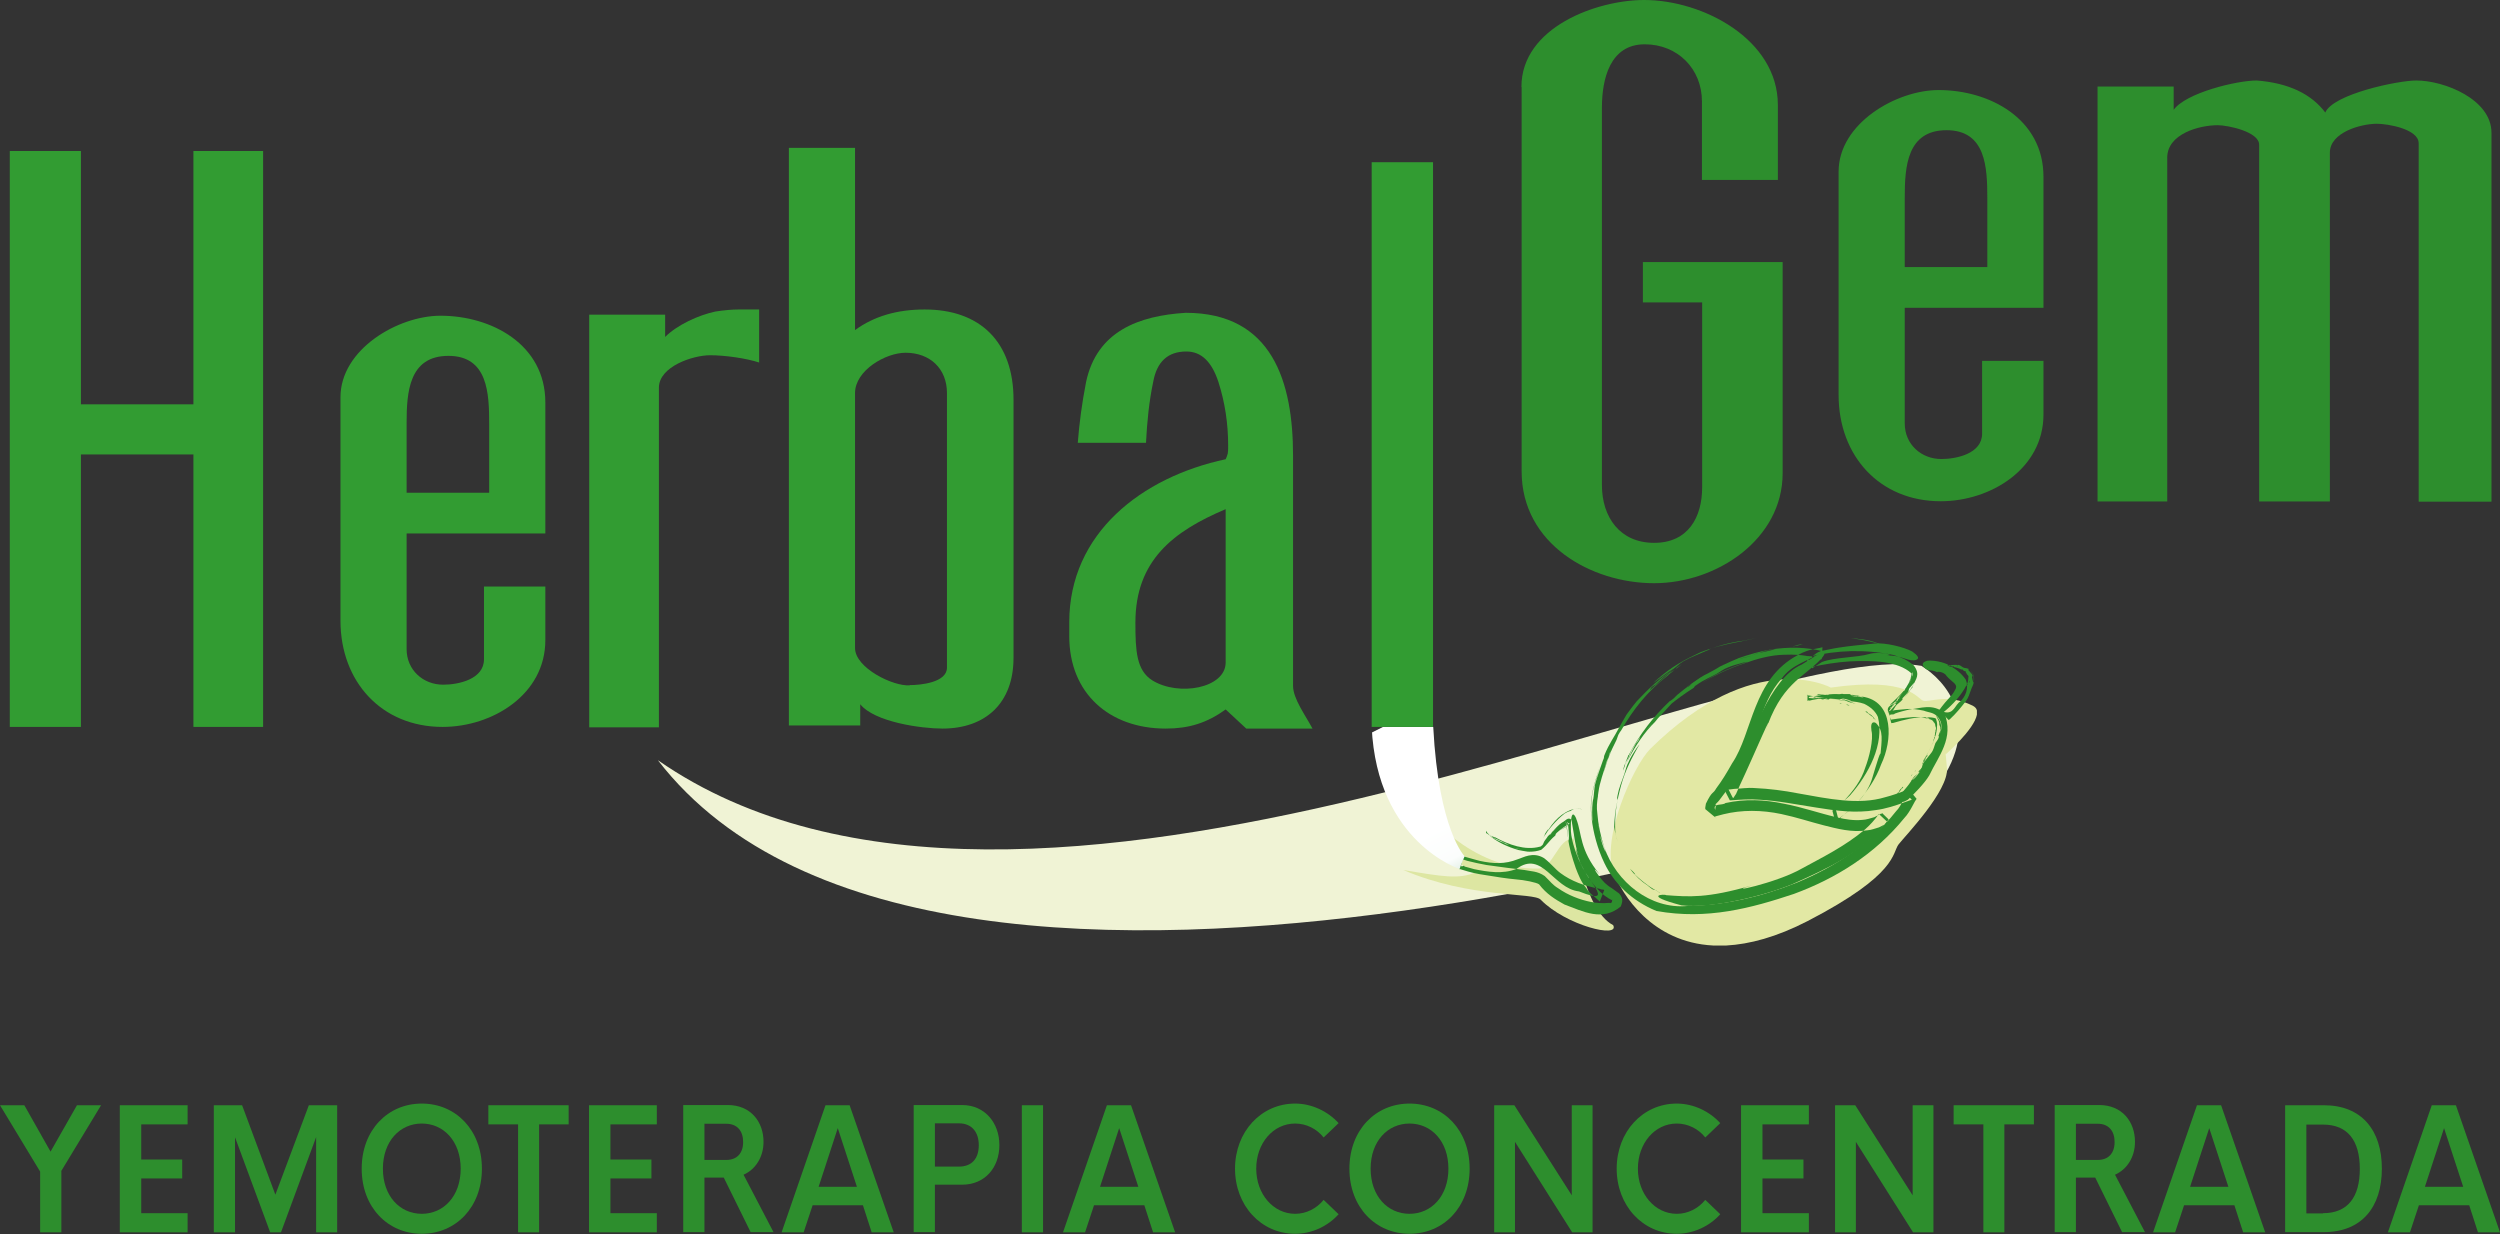 <svg viewBox="0 0 120.2 59.33" xmlns:xlink="http://www.w3.org/1999/xlink" xmlns="http://www.w3.org/2000/svg" data-sanitized-data-name="Calque 2" data-name="Calque 2" id="Calque_2">
  <rect x="0" y="0" width="120.2" height="59.33" fill="#333333" stroke="none"/>
  <defs>
    <style>
      .cls-1 {
        clip-path: url(#clippath);
      }

      .cls-2 {
        fill: url(#linear-gradient);
      }

      .cls-2, .cls-3, .cls-4, .cls-5, .cls-6, .cls-7, .cls-8, .cls-9, .cls-10, .cls-11 {
        stroke-width: 0px;
      }

      .cls-3 {
        clip-rule: evenodd;
        fill: none;
      }

      .cls-4, .cls-5, .cls-6, .cls-7, .cls-8, .cls-9 {
        fill-rule: evenodd;
      }

      .cls-4, .cls-10 {
        fill: #2d8e2d;
      }

      .cls-5, .cls-11 {
        fill: #329c32;
      }

      .cls-6 {
        fill: #dde6a2;
      }

      .cls-7 {
        fill: #fff;
      }

      .cls-8 {
        fill: #e2e8a4;
      }

      .cls-9 {
        fill: #f0f3d5;
      }
    </style>
    <clipPath id="clippath">
      <path d="m65.95,34.95c.26,5.57,4.23,6.83,4.23,6.83.04-.17.24-.61.24-.61,0,0-1.25-1.25-1.51-6.22h-2.95Z" class="cls-3"></path>
    </clipPath>
    <linearGradient gradientUnits="userSpaceOnUse" gradientTransform="translate(-191650.89 198797.26) rotate(-90) scale(45.43 37.91)" y2="5056.91" x2="4375.02" y1="5056.91" x1="4374.85" id="linear-gradient">
      <stop stop-color="#2f8e36" offset="0"></stop>
      <stop stop-color="#fbfdfc" offset=".79"></stop>
      <stop stop-color="#fff" offset="1"></stop>
    </linearGradient>
  </defs>
  <g id="herbal">
    <g>
      <g>
        <path d="m92.36,32c1.2.72,2.95,2.75.84,5.73-.04.05-47.95,16.48-61.57-1.18,17.72,12.32,52.22-5.95,60.72-4.54h0Z" class="cls-9"></path>
        <g>
          <path d="m68.66,38.76l-.65,1.29c-.72-.93-1.39-2.33-1.6-4.38l1.53-.38c.1,1.48.38,2.62.72,3.47h0Z" class="cls-7"></path>
          <g>
            <path d="m88.03,33.06s-3.66-2.01-8.68,2.94c-.84.84-2.36,4.32-1.78,5.91.42,1.12,1.86,3.4,4.8,3.55h.63c1.11-.06,2.41-.4,3.92-1.18,4.36-2.26,4.04-3.27,4.37-3.69.34-.43,2.4-2.57,2.32-3.65-.09-1.07-.07-.66-.07-.66,0,0,1.38-1.2,1.51-1.92v-.2c-.02-.1-.09-.17-.2-.23-1.26-.62-2.07-.14-2.38-.24-.3-.09-.67-1.17-4.45-.63h0Z" class="cls-8"></path>
            <path d="m68.47,38.89s2.17,2.94,5.5,2.87c.7,0,.92-1.42,1.65-1.44.12-.2.5,3.41,1.94,4.16.34.65-2.25.03-3.48-1.22-.32-.37-3.36-.04-6.61-1.43,1.91.32,2.67.45,3.46.12-1.82-1-2.01-1.4-2.46-3.05h0Z" class="cls-6"></path>
            <path d="m93.78,32.05c.2.01.37.07.53.14.03,0,.04-.01.05,0l.03.04.07.04h.03s.01.01.01,0v-.03s0,.03,0,.03l.03.03.04.07-.04-.07h-.04s-.01-.01-.01-.01c.05.03.07.09.09.13l.03.03s.07.07.04.09v.03h0s-.01.13-.01.13l.03.09s-.03.01-.04.03v.05l.08-.05s-.05-.08,0-.11c-.05.03.04.08,0,.11l-.08.05s-.03.09-.07.12c0-.05.03-.09.07-.12v-.05s.04-.03.04-.03l-.03-.09c0,.08-.05.16-.08.24-.26.5-.65.93-1.09,1.29.49.14.53-.36.8-.51.22-.21.43-.62.25-1.05-.22-.32-.51-.53-.83-.7-.24-.14-.74-.24-1.03-.2-.37.11-.13.33-.12.34.21.2.34.04.68.25-.25-.09.24-.11.38.14.25.3.59.39.41.67-.03.05-.07.14-.16.25-.11.12-.21.24-.33.37l-.16.2-.08.11-.03.03h-.01c.21.22-.45-.47.46.49h0s.07-.05.07-.05c.3-.28.51-.54.76-.86.12-.16.18-.36.24-.53.04-.14.13-.25.14-.4.04-.21-.01-.39-.17-.55.16.18.18.33.17.54-.01.14-.07-.1-.08-.18-.03-.04.05-.11.01-.14-.04-.08-.12-.14-.18-.22-.03-.01.01-.05,0-.07-.11-.05-.22-.03-.28-.08l-.12-.08-.08-.03h-.05v.07s-.08-.04-.08-.04l.09.04v-.07c-.14-.01-.3.01-.45.01h.01c.08.01.14.03.22.07-.03-.01-.03-.03.01-.03l.03.03c-.07,0-.13.01-.2-.03,0,0-.03,0-.05.01v-.05h-.07s.13.08.13.08h0Z" class="cls-4"></path>
            <path d="m91.98,33l-.09.14.03-.08s.04-.05.07-.07h0Z" class="cls-4"></path>
            <polygon points="91.79 33.26 91.78 33.27 91.75 33.29 91.79 33.26" class="cls-4"></polygon>
            <path d="m91.61,33.46l.09-.11-.09.11Z" class="cls-4"></path>
            <path d="m91.74,33.29s-.01.03.01.01h0s-.05.05-.05.05l.04-.07Z" class="cls-4"></path>
            <path d="m91.74,33.29v-.05s0,.05,0,.05Z" class="cls-4"></path>
            <path d="m91.54,33.22s.03.04-.01.08l-.26.24c-.05.04-.07.14-.11.17-.11.09-.38.28-.25.14.21-.21.36-.34.53-.53.14-.16.3-.29.43-.46l.09-.14-.1.21c-.05.09-.18.16-.32.29h0Z" class="cls-4"></path>
            <path d="m91.17,33.86l-.37.4c-.01-.09.18-.26.26-.38l.07-.05.03-.08.09-.12.04-.04s.01,0,.01.01v.05s0-.05,0-.05l.04-.08.08-.1-.08.1-.05.07-.03.03.2-.29.04-.05c.05-.05.11-.12.11-.18l.04-.04h0s0-.01,0-.01l.13-.22.09-.13v-.07l.05-.08v.13c0,.07-.11.09-.09.18-.01-.09.09-.12.09-.18v-.13c.04-.07.05-.18.01-.24v.24s-.07.08-.07.08v.07l-.09.13c.07-.14.13-.3.14-.45-.67-.62-1.92-.63-2.99-.58-.62.04-1.21.14-1.78.26l-.11.03c-.32-.71-.04-.24-.08-.41l.17-.12c.16-.09.16-.16.43-.26.29-.05.57-.12.84-.16.57-.09,1.15-.14,1.76-.2.47-.05,1.38.16,1.8.39.54.38.11.41.08.42-.4.01-.59-.24-1.32-.24.49.01-.34-.21-.82-.07-.61.18-1.72.16-2.29.39l-.28.18-.14.09-.04.03h-.01c-.45-1.13-.12-.3-.22-.57h.13c1.29-.29,2.57-.36,3.99-.07.38.11.68.25.97.49.37.45.07.72.03.89-.14.28-.3.47-.46.66.17-.22.29-.37.45-.65.11-.18-.13.11-.21.2-.04.05-.04.16-.08.2-.08.11-.16.18-.25.28-.04.04.01.07-.01.08-.12.14-.26.21-.32.3l-.13.21-.09.11-.08.07v-.07c-.08-.05.07.18-.16-.08l.04-.07-.04.07c.22.26.08.03.14.08v.07c-.25-.46.29-.41.37-.65h0c-.09.12-.2.22-.28.36.04-.07.01-.07-.03-.01l-.03.05c.11-.08.2-.16.26-.28,0,0,.04-.03.07-.05.03-.03,0-.04,0-.05l.07-.07c-.03.07-.13.22-.13.22h0Z" class="cls-4"></path>
            <path d="m91.34,33.52l-.05.05.17-.22c-.01.05-.07.12-.12.17h0Z" class="cls-4"></path>
            <path d="m88.92,33.93l-.17-.05h.09s.07.03.08.05h0Z" class="cls-4"></path>
            <polygon points="88.59 33.84 88.55 33.84 88.53 33.83 88.59 33.84" class="cls-4"></polygon>
            <path d="m88.28,33.76l.16.04-.16-.04Z" class="cls-4"></path>
            <path d="m88.53,33.8s-.03.01,0,.03l-.09-.03h.09Z" class="cls-4"></path>
            <path d="m88.49,33.6s-.03.04-.09.01c-.14-.05-.28-.09-.41-.12-.07-.01-.18.03-.24.01-.16-.04-.54-.13-.32-.12.36.03.58.09.88.14.25.08.49.14.72.25l.2.07-.28-.07c-.13-.03-.26-.13-.47-.18h0Z" class="cls-4"></path>
            <path d="m90.09,34.55s-.05-.09-.05-.08c-.13-.08-.22-.18-.36-.26h.08c.07.07.07.08,0,.05.16.07.3.17.38.32-.01,0-.03.01-.05-.03h0Z" class="cls-4"></path>
            <polygon points="90.2 34.65 90.15 34.58 90.16 34.58 90.2 34.65" class="cls-4"></polygon>
            <path d="m87.6,33.61l-.62-.05c-.11-.09.32-.08.45-.12.03,0,.05.01.09,0l.09-.03h.17s.07-.01.07-.01c.03,0,.01.01,0,.03h-.07s.07,0,.07,0l.09-.03h.16-.29l.39-.03h.09c.09.01.18.01.25-.01h.07-.01s.03.01.03.01h.3s.18.07.18.07c0,0,.05-.01.08-.01l.11.04h-.16c-.07.03-.14-.05-.22-.01.08-.04.16.04.22.03h.16c.09.01.21.04.3.04-.11-.05-.21-.07-.3-.05l-.11-.04s-.08.01-.08.01l-.18-.05c.2.01.4.04.59.09,1.58.22,1.46,2.15.93,3.25-.25.7-.67,1.29-1.13,1.83-.24.26-.51.46-.78.7-.09.04.09.03-.25.11h-.05s-.03-.01-.03-.01c.01.08-.2-.75-.11-.39l.03-.03.18-.16.36-.3c.42-.45.82-.96,1.01-1.58.18-.46.41-1.36.3-1.78-.08-.55.21-.39.24-.34.34.36.26.75.18,1.63.09-.61-.2.39-.37.95-.11.41-.38.87-.75,1.24-.17.21-.39.38-.61.55l-.16.12-.08.07-.03.04h-.01c.03.12-.26-.99-.13-.53h.03c-.28.12.08-.09.09-.13.16-.16.38-.29.57-.49.9-1.03,1.66-2.46,1.34-3.77-.12-.28-.37-.49-.66-.63-.22-.08-.49-.11-.68-.13-.32-.04-.59-.05-.86-.08.3.01.53.03.84.07.21.03-.14-.09-.29-.11-.07-.01-.17.04-.22.03l-.42-.03c-.05-.01-.05.04-.08.04-.2-.01-.37-.07-.49-.03l-.28.05-.16.04c-.03-.13-.11.26-.08-.28h-.03c.01.12-.03-.21.01.25h.01v-.04c-.07-.3.11-.09.13-.16-.03.07-.2-.14-.13.16v.03h-.01c-.04-.45,0-.12-.01-.22h.03c.26.05.58.08.87.14h0c-.17-.03-.34-.03-.51-.01.07,0,.07-.01-.03-.03l-.07.03c.14.03.3.04.45.03,0,0,.07.01.09.03.05,0,.05-.01.07-.03h.09c-.07.03-.3.04-.3.04h0Z" class="cls-4"></path>
            <path d="m87.95,33.4h-.08l.33-.03c-.05.03-.16.03-.25.03h0Z" class="cls-4"></path>
            <path d="m91.87,37.33l.08-.12-.03.07s-.03.04-.05.05h0Z" class="cls-4"></path>
            <polygon points="92.03 37.1 92.04 37.09 92.05 37.08 92.03 37.1" class="cls-4"></polygon>
            <path d="m92.17,36.92l-.07.11.07-.11Z" class="cls-4"></path>
            <path d="m92.07,37.09s0-.03-.01-.01l.05-.05-.04.07Z" class="cls-4"></path>
            <path d="m92.26,37.14s-.03-.04,0-.07c.09-.09.16-.16.22-.24.05-.04.04-.13.07-.17.08-.09.29-.3.2-.16-.14.22-.25.36-.39.54l-.38.41-.11.13.12-.18c.04-.08.17-.14.28-.26h0Z" class="cls-4"></path>
            <path d="m91.24,38.12s.05-.04.05-.04c.05-.12.13-.18.21-.26v.05c-.05.05-.07.05-.04,0-.07.12-.13.21-.24.3,0-.01-.01-.03.01-.05h0Z" class="cls-4"></path>
            <polygon points="91.19 38.22 91.22 38.17 91.24 38.17 91.17 38.22 91.19 38.22" class="cls-4"></polygon>
            <path d="m92.5,36.52c.17-.26.32-.53.42-.8.01-.01.03-.03.04-.05v-.08l.04-.12v-.04h.03s.01-.01.01,0v.05s0-.05,0-.05v-.07l.03-.12-.03.12-.03.07h0s.05-.26.05-.26v-.05c.03-.08.03-.14,0-.18v-.05s0,.01,0,.01h-.01c0-.09-.03-.14-.08-.18l-.05-.13s-.04,0-.07,0l-.07-.05h.13c.07.01.04.13.12.13-.08,0-.05-.12-.12-.13h-.13c-.05-.03-.14-.05-.21-.05.07.05.14.07.21.05l.07.05s.07-.01.07,0l.05.13c-.05-.13-.21-.14-.34-.18-.45-.12-.91-.04-1.37.01l-.34.05c-.2-.38.13-.18.18-.29.22-.08.46-.14.71-.2.54-.05,1.09-.3,1.67.16.49,1.22-.28,2.08-.72,3.01-.21.36-.74.91-1.03,1.17-.45.28-.4-.07-.4-.09.11-.34.36-.43.67-.99-.24.36.34-.14.43-.57.18-.55.7-1.24.7-1.87.03-.16-.03-.29-.05-.38-.12-.09-.82-.09-1.28.01-.25.05-.51.12-.78.2h-.05s-.03.01-.03.01h0c-.07-.26.13.62-.14-.59h.12s.21-.04.21-.04c.14-.01.29-.03.45-.04.33-.04.63.01.92.07.22.09.45.07.65.28.3.32.18.65.13.83.04-.22.13-.47-.13-.8-.2-.21.13.18.09.32-.01.07.07.14.05.21.03.14-.05.22-.08.34-.03.05.03.05.01.08-.04.17-.16.25-.18.34l-.07.21-.05.12-.05.08-.03-.07-.05.13.05-.13.03.07c-.13.16-.28.36-.41.53.08-.12.13-.22.17-.36-.01.05,0,.05.04,0v-.05c-.08.09-.14.18-.16.29,0,0-.04.04-.05.05-.01.04,0,.05,0,.07l-.04.05c.01-.05.07-.22.07-.22h0Z" class="cls-4"></path>
            <path d="m93.04,35.35v.07s.03-.24.03-.24c.03.04,0,.1-.03.17h0Z" class="cls-4"></path>
            <path d="m82.26,31.17c-.08.03-.04.07-.22.12-.39.18-.75.3-1.11.51-.16.09-.37.3-.53.4-.38.21-1.25.93-.75.49.74-.66,1.33-.96,2.13-1.34.67-.25,1.34-.46,2.07-.55l.58-.12c-.25.05-.5.12-.78.17-.37.07-.82.16-1.4.33h0Z" class="cls-4"></path>
            <path d="m86.68,30.98l-.51.11.25-.08c.12-.03.18-.03.26-.03h0Z" class="cls-4"></path>
            <path d="m90.46,31.05c-.08-.05-.24-.13-.24-.13-.4-.1-.8-.2-1.24-.22h.2c.24.01.26.04.05.01.49.03.96.13,1.38.38-.04,0-.03,0-.16-.04h0Z" class="cls-4"></path>
            <path d="m90.84,31.24c-.07-.07-.14-.12-.22-.16h.01c.08.04.16.11.22.17h-.01Z" class="cls-4"></path>
            <path d="m80.19,32.48c-.97.74-1.69,1.66-2.24,2.63-.05.07-.09.12-.14.22l-.09.25-.21.43-.07.16c-.04.09-.04.07-.03,0l.04-.16s-.03.1-.04.16c-.03.08-.05.16-.08.25-.07.14-.12.29-.17.45.07-.17.12-.32.17-.45l.1-.25.04-.07c-.14.34-.28.68-.38,1.04-.03.08-.05.16-.07.22-.08.26-.14.51-.16.68l-.03.2v-.04.08c-.05.28-.07.54-.03.83,0,.17.01.37.04.55-.01,0,.03.12.05.18,0,.08,0,.18.03.3-.05-.13-.08-.28-.12-.39-.05-.18-.01-.43-.08-.65.07.21.03.46.08.65.04.12.07.26.12.39.07.26.14.59.29.84-.12-.33-.2-.61-.29-.84-.03-.12-.03-.22-.03-.3-.03-.07-.07-.18-.05-.18-.03-.18-.04-.38-.04-.55.04.54.16,1.09.33,1.62.58,1.69,2.23,3,4,2.83,1.76-.03,3.53-.43,5.28-1.13,1.88-.78,3.56-1.91,4.74-3.41.17-.17.25-.34.37-.57.16.04-.09-.54.4,0l-.34.12c-.43.16-.92.32-1.4.38-.96.16-1.92.03-2.84-.12-.92-.14-1.83-.33-2.75-.38-.45-.04-.92,0-1.37.03h-.05c-.47-.91-.13-.25-.24-.46h.01s.04-.08.04-.08l.08-.14.17-.3.32-.65c.63-1.21,1.51-4.23,3.08-4.9,1.66-1.07.95-.28.88-.22-.83.87-1.9,1.16-2.65,3.5.57-1.54-.53,1.09-1.21,2.53l-.18.41-.08.12-.03.05-.03.03h0c-.11-.18.21.43-.22-.41h.03s.24-.03.24-.03c.32-.01.65-.07.99-.04.68.03,1.4.12,2.11.26,1.41.25,2.88.57,4.16.18.32-.08.65-.2,1-.33l.08-.03h.03s.01-.01.01-.01h.01c-.33-.41.46.54.38.45l-.08.12-.14.26c-.07.13-.22.39-.37.54-1.41,1.74-3.3,2.91-5.31,3.65-2.04.68-4.17,1.26-6.61.82-1.21-.5-2.04-1.34-2.5-2.3-.34-.7-.54-1.51-.61-2.12-.16-1.01.18-1.86.41-2.58-.24.84-.53,1.46-.41,2.51.09.65-.05-.45.08-.92.03-.18.04-.49.08-.67.1-.39.24-.75.38-1.16.08-.16.03-.16.07-.25.22-.55.5-.92.67-1.26.14-.25.26-.47.4-.7l.29-.39.2-.25c-.04.08-.04.12-.04.16.08-.13.22-.3.33-.42-.11.12-.25.29-.33.42,0-.04,0-.08.04-.16.54-.57,1.18-1.2,1.91-1.61-.42.25-.76.58-1.13.93.16-.14.13-.14-.07.01l-.1.16c.32-.3.66-.55.95-.84,0,0,.16-.09.24-.14.12-.08.09-.09.12-.12l.24-.16c-.16.14-.67.51-.66.53h0Z" class="cls-4"></path>
            <path d="m77.33,36.45c.01-.05.05-.13.08-.21-.12.29-.21.58-.3.88.03-.16.11-.42.22-.67h0Z" class="cls-4"></path>
            <path d="m77.77,38.49c.01-.08-.04-.07,0-.24.07-.38.21-.7.33-1.04.05-.16.11-.42.2-.57.14-.37.75-1.18.43-.68-.43.76-.67,1.3-.86,2.08-.16.62-.24,1.25-.21,1.91,0,.18.07.36.12.51-.08-.21-.13-.43-.17-.7.01-.34.04-.76.16-1.28h0Z" class="cls-4"></path>
            <path d="m79.44,42.75c-.07-.05-.21-.16-.2-.16-.33-.21-.63-.49-.87-.82l.13.12c.16.17.17.2.01.07.34.32.68.61,1.07.83-.03,0-.03.01-.14-.04h0Z" class="cls-4"></path>
            <polygon points="79.81 42.94 79.59 42.79 79.6 42.79 79.82 42.94 79.81 42.94" class="cls-4"></polygon>
            <path d="m78.31,36.3c.53-1.01,1.2-1.86,1.96-2.58.07-.04.12-.07.2-.14l.17-.17.36-.29.13-.09c.08-.05.07-.03.03.01l-.12.11s.08-.07.12-.11l.18-.16.37-.24c-.14.09-.26.17-.37.24l-.21.14-.07.04c.29-.2.57-.41.87-.59l.18-.09c.22-.12.45-.24.58-.33l.17-.08h-.03s.05-.01.05-.01c.24-.11.47-.22.72-.32l.51-.13s.11-.05.16-.08c.08-.01.17-.01.29-.04-.13.04-.25.09-.36.14-.17.08-.39.07-.58.18.18-.12.41-.11.58-.18.11-.05.22-.11.36-.14.25-.03.57-.13.82-.17-.33,0-.58.11-.82.17-.12.03-.21.03-.29.04-.05.03-.16.08-.16.08l-.51.13c.49-.17,1-.32,1.53-.41.84-.13,1.71-.13,2.53.09-.67.45-1.51.61-1.99,1.3-1.13,1.22-1.13,3.08-2.16,4.58-.24.41-.49.83-.79,1.2-.07.11-.17.2-.26.29.09-.07,0,.17.01.25-.16-.34.36-.2.49-.33.94-.21,1.9-.16,2.8.03.9.17,1.74.47,2.57.66.41.1.83.16,1.21.12.21-.01.39-.08.58-.13l.25-.13.07-.04h.04s.01-.03.01-.03c.63.61.17.17.32.32h-.01s-.11.14-.11.14c-1.16,1.46-2.82,2.2-4.49,2.95-1.3.55-3.9,1.2-5.35,1.03-1.94-.51-.78-.55-.74-.49,1.08.08,1.96.16,4.12-.47-1.47.43,1.16-.09,2.42-.82.91-.5,2.05-1.05,3.03-1.88.24-.21.45-.45.62-.68l.04-.05h0c.87.82.25.22.43.41h-.01l-.04.03-.12.07-.26.13c-.18.05-.37.13-.55.14-.76.12-1.47-.08-2.11-.24-.63-.16-1.28-.38-2.03-.54-.95-.2-1.9-.21-2.79.01l-.34.09-.08.03c.39.33-.55-.45-.45-.37h0v-.08s.03-.18.03-.18c.32-.66.32-.42.5-.74.28-.37.53-.79.76-1.2,1-1.47.96-4.04,3.17-5.21.28-.16.55-.25.84-.3l.21-.04.11-.03h.01c-.01.26.05-.57-.04.58h-.03s-.05-.01-.05-.01l-.34-.09c-.46-.12-.93-.14-1.38-.12-.67.01-1.37.22-1.87.4-.82.26-1.49.61-2.11.96.68-.41,1.21-.67,2.04-.96.57-.17-.41.05-.78.22-.16.05-.37.21-.51.29-.33.18-.64.3-.96.53-.16.09-.11.12-.17.16-.46.29-.79.54-1.05.75-.18.2-.34.37-.5.54-.11.11-.2.21-.29.33l-.2.21c.04-.07.04-.11.04-.13-.08.11-.2.28-.29.38.09-.11.21-.28.29-.38,0,.03,0,.07-.04.13-.49.53-.91,1.22-1.25,1.91h0c.2-.41.37-.82.61-1.21-.09.17-.07.16.05-.03l.08-.17c-.22.33-.46.66-.58,1.03,0,0-.08.14-.13.22-.04.12-.03.12-.03.14l-.09.25c.01-.2.26-.72.25-.74h0Z" class="cls-4"></path>
            <path d="m81.35,32.88l-.18.12c.25-.17.47-.34.72-.5-.12.11-.33.25-.54.38h0Z" class="cls-4"></path>
            <path d="m75.52,38.99c-.11.01-.3.13-.3.13-.4.32-.74.71-1.03,1.18.05-.08.08-.14.1-.22.16-.26.21-.28.07-.04.3-.53.75-1.01,1.34-1.15-.04.01-.03.01-.18.09h0Z" class="cls-4"></path>
            <path d="m76.04,38.92c-.11-.07-.24-.03-.34-.03h.01c.12-.01.24-.04.34.03h-.01Z" class="cls-4"></path>
            <path d="m71.87,40.25c.68.37,1.46.65,2.16.46.05,0,.08-.04.13-.08.04-.04.05-.11.08-.16.05-.09.13-.17.18-.26l.08-.08c.05-.04.04-.03.03.01l-.07.09s.05-.07.07-.09l.11-.14.21-.21c-.08.08-.16.14-.21.21l-.13.13-.04.04c.17-.18.33-.37.51-.53l.12-.09c.16-.07.28-.29.45-.14l.03.13v-.03.05s.09.54.09.54l.03.37s.03.08.04.12c0,.05,0,.12.03.2-.04-.09-.08-.17-.11-.25-.04-.13.01-.29-.05-.42.07.13.01.29.05.42.03.08.07.16.11.25.01.17.08.39.16.55-.05-.21-.1-.39-.16-.55-.03-.08-.03-.14-.03-.2-.01-.04-.04-.12-.04-.12l-.03-.37c.05.36.12.71.22,1.07.13.97,2.03,2.49.03,1.69-1.25-.14-1.76-2.01-3.01-1.08-.67.26-1.38.14-2.03.01l-.47-.13c0-.14-.3.24-.08-.34l.22.07c.3.08.61.14.92.2.61.09,1.21.16,1.83.24.3.07.61.04.97.29.29.28.37.42.65.59.47.33,1.03.55,1.59.66.28.05.57.07.86.04.22.07.09-.26.16-.12-1.05-.45-1.94-2.33-2-3.32-.04-1.33.26-.63.26-.59.28.72.14,1.45,1.11,2.65-.34-.38-.25-.22.01.13.13.18.33.4.58.54l.36.26c.24.28.13.45.08.62-.88.74-1.8.25-2.71-.09-.45-.25-.86-.5-1.22-.97-.11-.09-.71-.21-1.12-.24-.45-.04-.94-.12-1.49-.21-.36-.05-.71-.13-1.05-.24l-.13-.04h-.03s-.03-.01-.03-.01c.01-.05.13-.43.21-.62h.01s.05.03.05.03l.25.07c.16.04.32.09.47.13.66.14,1.22.17,1.84-.08.25-.07.72-.38,1.26-.05.36.28.53.53.79.72.51.38,1.15.62,1.86.75l.13.04h.07s.04.03.04.03c-.42,1.08-.11.3-.21.54h-.01s-.24-.22-.24-.22c-.16-.13-.32-.26-.41-.43-.25-.3-.38-.65-.5-.96-.17-.49-.32-1-.36-1.4-.05-.32-.08-.61-.12-.83.38.24-.21.28-.28.47.09-.22.65-.26.29-.46.04.17.07.46.11.78.07.42.03-.32,0-.58,0-.07-.03-.13-.05-.2-.05-.12.03.13.13.07l-.05.04c-.17.09-.38.24-.58.42-.09.08-.04.11-.08.14-.33.28-.34.41-.67.68-.2.07-.38.09-.55.09-.12.01-.22-.03-.33-.04l-.21-.04c.05,0,.08-.03.11-.04-.11-.01-.25-.05-.34-.07.09.01.24.05.34.07-.03.01-.05.04-.11.04-.5-.14-1.05-.39-1.46-.75.25.2.54.34.84.43-.13-.04-.12-.03.03.04l.13.03c-.26-.11-.5-.25-.75-.34,0,0-.09-.09-.14-.13-.07-.04-.08-.03-.11-.03-.03-.07-.14-.01-.09-.18.03.2.45.33.42.33h0Z" class="cls-4"></path>
            <path d="m68.01,36.08l-1.05,2.08c.3.81.69,1.45,1.09,1.95l1.11-.3c-.47-.78-.94-1.96-1.15-3.72h0Z" class="cls-4"></path>
            <g class="cls-1">
              <rect transform="translate(-9.95 34.64) rotate(-26.56)" height="7.87" width="6.65" y="34.46" x="65.07" class="cls-2"></rect>
            </g>
          </g>
        </g>
        <path d="m19.55,20.34v3.35h3.97v-3.3c0-1.48-.06-3.28-1.96-3.28s-2.01,1.75-2.01,3.23m0,5.31v5.56c0,1,.79,1.71,1.76,1.71.73,0,1.96-.26,1.96-1.22v-3.5h2.95v2.58c0,2.61-2.54,4.17-4.94,4.17-2.94,0-4.91-2.18-4.91-5.11v-10.74c0-2.31,2.77-3.92,4.81-3.92,2.44,0,5.04,1.37,5.04,4.17v6.3h-6.67Z" class="cls-5"></path>
        <polygon points=".47 7.26 3.89 7.26 3.89 19.44 9.3 19.44 9.3 7.26 12.65 7.26 12.65 34.95 9.3 34.95 9.3 21.85 3.89 21.85 3.89 34.95 .47 34.95 .47 7.26" class="cls-5"></polygon>
        <path d="m36.5,17.43c-.64-.21-1.66-.35-2.36-.35-.82,0-2.46.54-2.46,1.56v16.33h-3.35V15.13h3.65v1.07c.58-.58,1.61-1.05,2.41-1.22.45-.07.82-.1,1.12-.1h.99v2.56Z" class="cls-5"></path>
        <path d="m43.74,32.94c.51,0,1.79-.12,1.79-.84v-13.2c0-1.18-.82-1.94-1.99-1.94-.96,0-2.43.85-2.43,1.94v12.26c0,.95,1.83,1.85,2.63,1.79m-5.81,1.94V7.11h3.18v8.76c.92-.67,2.03-.99,3.35-.99,2.65,0,4.27,1.54,4.27,4.34v12.41c0,2.18-1.35,3.4-3.42,3.4-1.01,0-3.26-.31-3.95-1.17v1.02h-3.42Z" class="cls-5"></path>
        <path d="m58.93,24.48c-2.53,1.07-4.34,2.47-4.34,5.46,0,1.35.05,2.29.81,2.77,1.27.79,3.53.38,3.53-.86v-7.37Zm4.19,10.55h-3.2l-.99-.92c-.9.65-1.77.92-2.88.92-2.72,0-4.64-1.7-4.64-4.44v-.67c0-4.29,3.49-6.98,7.52-7.84.05-.1.07-.17.1-.27.02-.1.02-.22.02-.37,0-1.07-.15-2.08-.47-3.08-.32-.97-.82-1.46-1.54-1.46-.87,0-1.41.47-1.59,1.44-.2.94-.3,1.94-.35,2.95h-3.28c.07-.92.2-1.91.4-2.93.52-2.44,2.54-3.18,4.79-3.32,4.17,0,5.16,3.33,5.16,6.87v11.07c0,.62.62,1.45.94,2.06Z" class="cls-5"></path>
        <rect height="27.15" width="2.95" y="7.8" x="65.95" class="cls-11"></rect>
        <path d="m91.58,9.49v3.35h3.97v-3.3c0-1.48-.06-3.28-1.96-3.28s-2.01,1.75-2.01,3.23m0,5.31v5.56c0,1,.79,1.71,1.76,1.71.73,0,1.96-.26,1.96-1.22v-3.5h2.95v2.58c0,2.61-2.54,4.17-4.94,4.17-2.94,0-4.91-2.18-4.91-5.11v-10.74c0-2.31,2.77-3.92,4.81-3.92,2.44,0,5.04,1.37,5.04,4.17v6.3h-6.67Z" class="cls-4"></path>
        <path d="m100.86,4.16h3.65v1.12c.59-.82,3.04-1.41,3.99-1.41,1.54.12,2.63.65,3.3,1.54.38-.89,3.5-1.54,4.37-1.54,1.36,0,3.62.91,3.62,2.51v17.74h-3.5V6.89c0-.69-1.5-.94-2.01-.94-.76,0-2.26.41-2.26,1.39v16.77h-3.4V6.96c0-.63-1.51-.94-1.99-.94-.9,0-2.43.42-2.43,1.56v16.53h-3.35V4.16Z" class="cls-4"></path>
        <path d="m73.15,4.18c0-2.88,3.64-4.18,5.9-4.18,2.82,0,6.43,1.89,6.43,5.05v3.6h-3.65v-3.77c0-1.58-1.18-2.75-2.75-2.75-1.68,0-2.06,1.68-2.06,3.05v18.14c0,1.55.87,2.78,2.51,2.78s2.31-1.23,2.31-2.68v-8.88h-2.85v-1.94h6.72v10.15c0,3.18-3.17,5.29-6.18,5.29s-6.37-1.87-6.37-5.38V4.18Z" class="cls-4"></path>
      </g>
      <g>
        <path d="m2.95,56.31v2.94h-1.02v-2.92l-1.93-3.19h1.17l1.26,2.23,1.27-2.23h1.16l-1.92,3.17Z" class="cls-10"></path>
        <path d="m6.79,54.06v1.69h1.97v.91h-1.97v1.67h2.23v.92h-3.26v-6.11h3.26v.92h-2.23Z" class="cls-10"></path>
        <path d="m16.21,53.14v6.11h-1.01v-4.58l-1.69,4.58h-.52l-1.69-4.57v4.57h-1.02v-6.11h1.36l1.6,4.3,1.61-4.3h1.36Z" class="cls-10"></path>
        <path d="m17.39,56.19c0-1.86,1.26-3.13,2.89-3.13s2.89,1.27,2.89,3.13-1.26,3.13-2.89,3.13-2.89-1.27-2.89-3.13Zm4.76,0c0-1.32-.82-2.17-1.87-2.17s-1.87.85-1.87,2.17.82,2.17,1.87,2.17,1.87-.85,1.87-2.17Z" class="cls-10"></path>
        <path d="m27.35,54.06h-1.43v5.19h-1.01v-5.19h-1.43v-.92h3.86v.92Z" class="cls-10"></path>
        <path d="m29.35,54.06v1.69h1.97v.91h-1.97v1.67h2.23v.92h-3.26v-6.11h3.26v.92h-2.23Z" class="cls-10"></path>
        <path d="m34.8,56.62h-.93v2.62h-1.02v-6.11h2.14c1.1,0,1.72.8,1.72,1.77,0,.74-.39,1.33-.96,1.58l1.44,2.76h-1.1l-1.29-2.62Zm-.93-.85h1.05c.51,0,.81-.32.81-.86s-.29-.88-.81-.88h-1.05v1.75Z" class="cls-10"></path>
        <path d="m41.49,57.95h-2.42l-.43,1.3h-1.06l2.11-6.11h1.16l2.12,6.11h-1.06l-.42-1.3Zm-.29-.89l-.92-2.82-.92,2.82h1.84Z" class="cls-10"></path>
        <path d="m48.05,55.06c0,1.08-.7,1.9-1.79,1.9h-1.31v2.28h-1.02v-6.11h2.33c1.09,0,1.79.86,1.79,1.92Zm-.99,0c0-.62-.33-1.05-.95-1.05h-1.16v2.08h1.16c.62,0,.95-.39.95-1.03Z" class="cls-10"></path>
        <path d="m49.13,53.14h1.02v6.11h-1.02v-6.11Z" class="cls-10"></path>
        <path d="m55.02,57.95h-2.42l-.43,1.3h-1.06l2.11-6.11h1.16l2.12,6.11h-1.06l-.42-1.3Zm-.29-.89l-.92-2.82-.92,2.82h1.84Z" class="cls-10"></path>
        <path d="m59.38,56.19c0-1.77,1.25-3.13,2.89-3.13.8,0,1.57.37,2.09.94l-.72.69c-.33-.42-.84-.67-1.37-.67-1.06,0-1.87.95-1.87,2.17s.82,2.17,1.87,2.17c.53,0,1.03-.25,1.37-.67l.72.69c-.52.58-1.29.94-2.09.94-1.64,0-2.89-1.36-2.89-3.13Z" class="cls-10"></path>
        <path d="m64.88,56.19c0-1.86,1.26-3.13,2.89-3.13s2.89,1.27,2.89,3.13-1.26,3.13-2.89,3.13-2.89-1.27-2.89-3.13Zm4.76,0c0-1.32-.82-2.17-1.87-2.17s-1.87.85-1.87,2.17.82,2.17,1.87,2.17,1.87-.85,1.87-2.17Z" class="cls-10"></path>
        <path d="m76.57,53.14v6.11h-.98l-2.75-4.35v4.35h-1v-6.11h.97l2.76,4.33v-4.33h1Z" class="cls-10"></path>
        <path d="m77.73,56.19c0-1.77,1.25-3.13,2.89-3.13.8,0,1.57.37,2.09.94l-.72.69c-.33-.42-.84-.67-1.37-.67-1.06,0-1.87.95-1.87,2.17s.82,2.17,1.87,2.17c.53,0,1.03-.25,1.37-.67l.72.69c-.52.58-1.29.94-2.09.94-1.64,0-2.89-1.36-2.89-3.13Z" class="cls-10"></path>
        <path d="m84.74,54.06v1.69h1.97v.91h-1.97v1.67h2.23v.92h-3.26v-6.11h3.26v.92h-2.23Z" class="cls-10"></path>
        <path d="m92.96,53.14v6.11h-.98l-2.75-4.35v4.35h-1v-6.11h.97l2.76,4.33v-4.33h1Z" class="cls-10"></path>
        <path d="m97.8,54.06h-1.43v5.19h-1.01v-5.19h-1.43v-.92h3.86v.92Z" class="cls-10"></path>
        <path d="m100.74,56.62h-.93v2.62h-1.02v-6.11h2.14c1.1,0,1.72.8,1.72,1.77,0,.74-.39,1.33-.96,1.58l1.44,2.76h-1.1l-1.29-2.62Zm-.93-.85h1.05c.51,0,.81-.32.81-.86s-.29-.88-.81-.88h-1.05v1.75Z" class="cls-10"></path>
        <path d="m107.43,57.95h-2.42l-.43,1.3h-1.06l2.11-6.11h1.16l2.12,6.11h-1.06l-.42-1.3Zm-.29-.89l-.92-2.82-.92,2.82h1.84Z" class="cls-10"></path>
        <path d="m109.87,53.14h1.86c1.82,0,2.79,1.2,2.79,3.05s-.97,3.05-2.79,3.05h-1.86v-6.11Zm1.82,5.19c1.19,0,1.77-.77,1.77-2.13s-.58-2.13-1.77-2.13h-.8v4.27h.8Z" class="cls-10"></path>
        <path d="m118.72,57.95h-2.42l-.43,1.3h-1.06l2.11-6.11h1.16l2.12,6.11h-1.06l-.42-1.3Zm-.29-.89l-.92-2.82-.92,2.82h1.84Z" class="cls-10"></path>
      </g>
    </g>
  </g>
</svg>